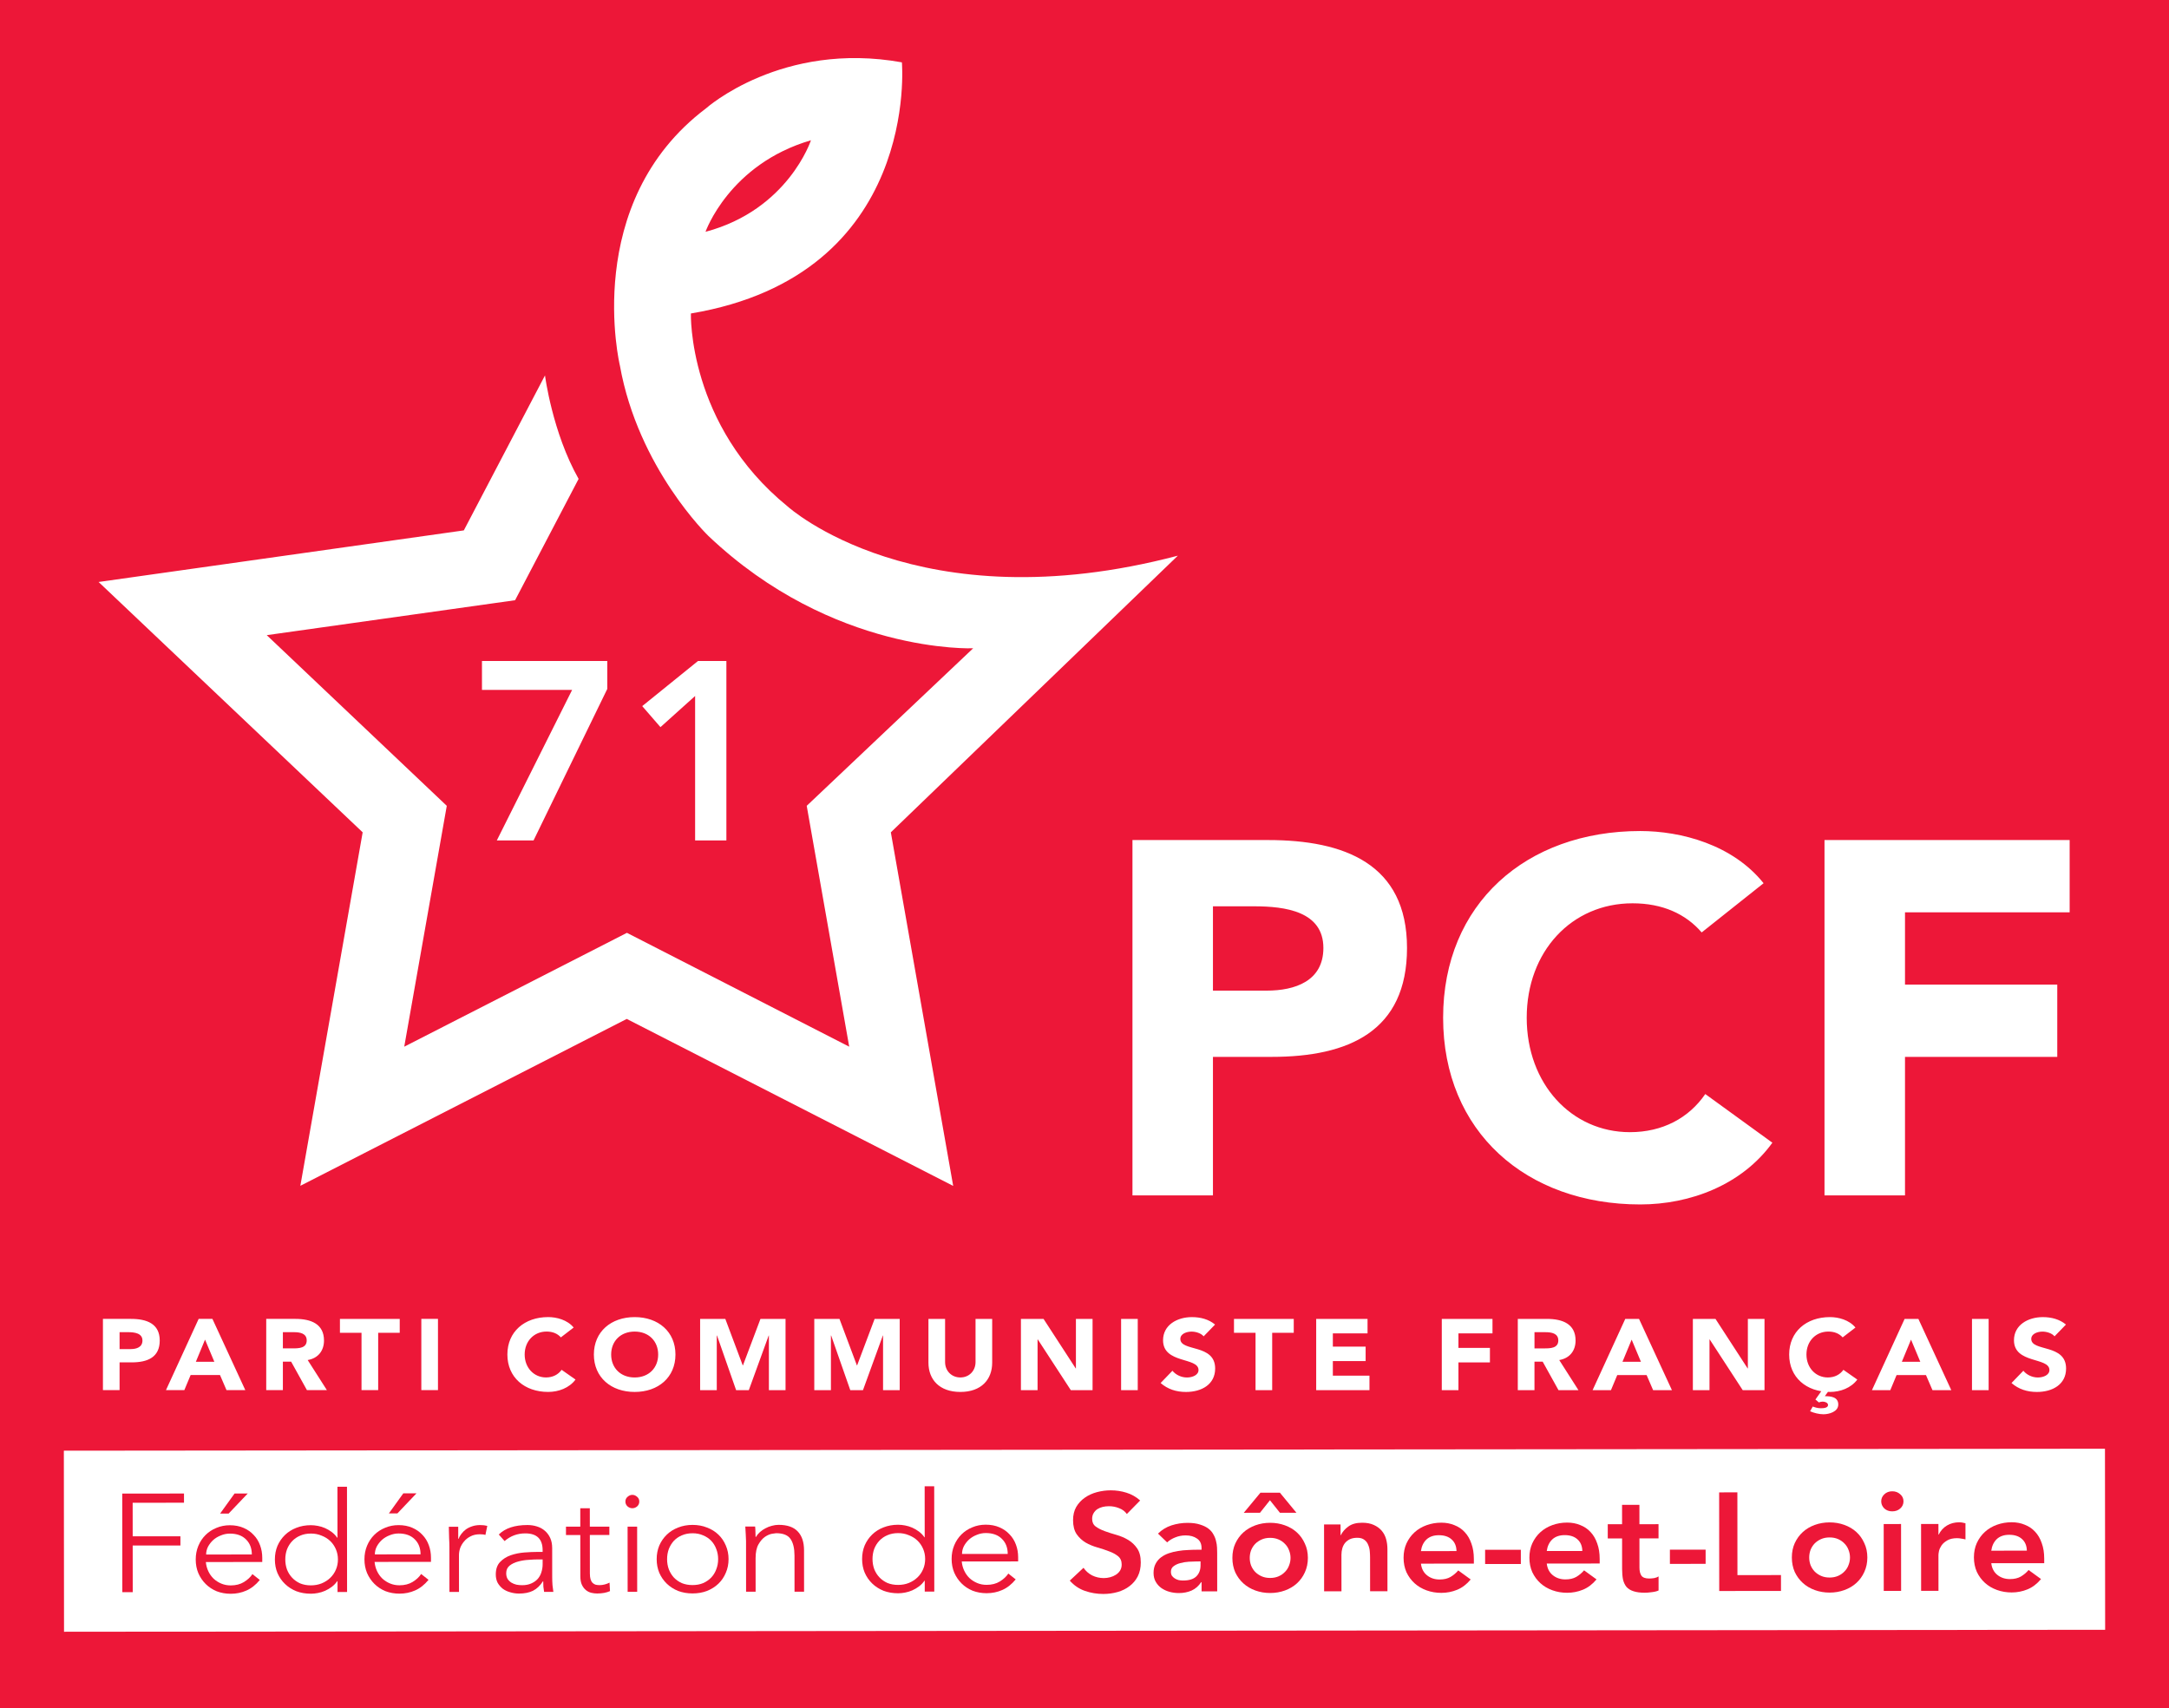 <?xml version="1.0" encoding="UTF-8" standalone="no"?>
<!-- Created with Inkscape (http://www.inkscape.org/) -->

<svg
   xmlns:dc="http://purl.org/dc/elements/1.1/"
   xmlns:cc="http://creativecommons.org/ns#"
   xmlns:rdf="http://www.w3.org/1999/02/22-rdf-syntax-ns#"
   xmlns:svg="http://www.w3.org/2000/svg"
   xmlns="http://www.w3.org/2000/svg"
   xmlns:sodipodi="http://sodipodi.sourceforge.net/DTD/sodipodi-0.dtd"
   xmlns:inkscape="http://www.inkscape.org/namespaces/inkscape"
   id="svg2"
   version="1.1"
   inkscape:version="0.91 r13725"
   xml:space="preserve"
   width="200"
   height="157.532"
   viewBox="0 0 200 157.532"
   sodipodi:docname="logo_71_R_mod_200px.svg"><rect x="0" y="0" width="200" height="157.532" fill="#333333" stroke="none"/><defs
     id="defs6" /><sodipodi:namedview
     pagecolor="#ffffff"
     bordercolor="#666666"
     borderopacity="1"
     objecttolerance="10"
     gridtolerance="10"
     guidetolerance="10"
     inkscape:pageopacity="0"
     inkscape:pageshadow="2"
     inkscape:window-width="1280"
     inkscape:window-height="971"
     id="namedview4"
     showgrid="false"
     fit-margin-top="0"
     fit-margin-left="0"
     fit-margin-right="0"
     fit-margin-bottom="0"
     inkscape:zoom="2.4440129"
     inkscape:cx="120.39709"
     inkscape:cy="121.11229"
     inkscape:window-x="0"
     inkscape:window-y="29"
     inkscape:window-maximized="1"
     inkscape:current-layer="g10" /><g
     id="g10"
     inkscape:groupmode="layer"
     inkscape:label="ink_ext_XXXXXX"
     transform="matrix(1.25,0,0,-1.25,-144.025,252.457)"><g
       id="g3948"><path
         d="m 275.22,75.941 -160,0 0,126.025 160,0 0,-126.025"
         style="fill:#ed1738;fill-opacity:1;fill-rule:nonzero;stroke:none"
         id="path14"
         inkscape:connector-curvature="0" /><path
         d="m 122.813,99.402 1.228,0 0,2.048 0.898,0 c 1.175,0 2.064,0.38 2.064,1.612 0,1.246 -0.96,1.596 -2.12,1.596 l -2.07,0 0,-5.256 z m 1.228,4.276 0.63,0 c 0.474,0 1.057,-0.075 1.057,-0.616 0,-0.491 -0.433,-0.632 -0.868,-0.632 l -0.819,0 0,1.248 z m 3.421,-4.276 1.355,0 0.465,1.113 2.167,0 0.48,-1.113 1.387,0 -2.426,5.256 -1.016,0 -2.411,-5.256 z m 3.569,2.093 -1.363,0 0.677,1.634 0.686,-1.634 z m 3.828,-2.093 1.228,0 0,2.101 0.609,0 1.166,-2.101 1.472,0 -1.417,2.22 c 0.787,0.133 1.203,0.705 1.203,1.44 0,1.224 -0.96,1.596 -2.103,1.596 l -2.158,0 0,-5.256 z m 1.228,4.276 0.804,0 c 0.45,0 0.954,-0.081 0.954,-0.61 0,-0.571 -0.583,-0.586 -1.031,-0.586 l -0.727,0 0,1.196 z m 5.802,-4.276 1.228,0 0,4.231 1.59,0 0,1.024 -4.411,0 0,-1.024 1.592,0 0,-4.231 z m 4.411,0 1.228,0 0,5.256 -1.228,0 0,-5.256 z m 11.239,4.617 c -0.472,0.572 -1.26,0.772 -1.882,0.772 -1.743,0 -3.009,-1.076 -3.009,-2.761 0,-1.687 1.266,-2.761 3.009,-2.761 0.763,0 1.552,0.289 2.017,0.913 l -1.025,0.719 c -0.253,-0.355 -0.654,-0.563 -1.151,-0.563 -0.889,0 -1.575,0.713 -1.575,1.693 0,0.98 0.686,1.693 1.616,1.693 0.457,0 0.81,-0.155 1.054,-0.43 l 0.945,0.727 z m 1.489,-1.99 c 0,-1.687 1.269,-2.761 3.009,-2.761 1.742,0 3.009,1.074 3.009,2.761 0,1.685 -1.267,2.761 -3.009,2.761 -1.74,0 -3.009,-1.076 -3.009,-2.761 m 1.275,0 c 0,0.98 0.686,1.693 1.734,1.693 1.048,0 1.734,-0.713 1.734,-1.693 0,-0.98 -0.686,-1.693 -1.734,-1.693 -1.048,0 -1.734,0.713 -1.734,1.693 m 6.563,-2.628 1.228,0 0,4.031 0.017,0 1.41,-4.031 0.937,0 1.466,4.031 0.015,0 0,-4.031 1.228,0 0,5.256 -1.85,0 -1.292,-3.43 -0.015,0 -1.286,3.43 -1.858,0 0,-5.256 z m 8.421,0 1.228,0 0,4.031 0.017,0 1.41,-4.031 0.937,0 1.466,4.031 0.015,0 0,-4.031 1.228,0 0,5.256 -1.85,0 -1.292,-3.43 -0.015,0 -1.286,3.43 -1.858,0 0,-5.256 z m 13.123,5.256 -1.228,0 0,-3.185 c 0,-0.647 -0.472,-1.135 -1.119,-1.135 -0.654,0 -1.127,0.489 -1.127,1.135 l 0,3.185 -1.228,0 0,-3.23 c 0,-1.24 0.804,-2.159 2.355,-2.159 1.545,0 2.347,0.919 2.347,2.159 l 0,3.23 z m 2.12,-5.256 1.228,0 0,3.741 0.017,0 2.435,-3.741 1.605,0 0,5.256 -1.228,0 0,-3.652 -0.015,0 -2.373,3.652 -1.669,0 0,-5.256 z m 7.39,0 1.228,0 0,5.256 -1.228,0 0,-5.256 z m 6.931,4.839 c -0.474,0.394 -1.078,0.549 -1.71,0.549 -1.095,0 -2.126,-0.586 -2.126,-1.707 0,-1.753 2.615,-1.232 2.615,-2.197 0,-0.372 -0.448,-0.55 -0.851,-0.55 -0.409,0 -0.819,0.186 -1.072,0.497 l -0.872,-0.905 c 0.528,-0.46 1.157,-0.66 1.873,-0.66 1.151,0 2.15,0.555 2.15,1.729 0,1.842 -2.568,1.224 -2.568,2.183 0,0.394 0.482,0.541 0.827,0.541 0.3,0 0.694,-0.111 0.892,-0.349 l 0.842,0.868 z m 2.986,-4.839 1.228,0 0,4.231 1.591,0 0,1.024 -4.409,0 0,-1.024 1.59,0 0,-4.231 z m 4.475,0 3.929,0 0,1.068 -2.701,0 0,1.077 2.418,0 0,1.068 -2.418,0 0,0.974 2.559,0 0,1.069 -3.788,0 0,-5.256 z m 9.264,0 1.228,0 0,2.048 2.323,0 0,1.069 -2.323,0 0,1.07 2.512,0 0,1.069 -3.74,0 0,-5.256 z m 5.609,0 1.228,0 0,2.101 0.606,0 1.166,-2.101 1.472,0 -1.417,2.22 c 0.787,0.133 1.205,0.705 1.205,1.44 0,1.224 -0.96,1.596 -2.103,1.596 l -2.159,0 0,-5.256 z m 1.228,4.276 0.804,0 c 0.448,0 0.954,-0.081 0.954,-0.61 0,-0.571 -0.583,-0.586 -1.033,-0.586 l -0.724,0 0,1.196 z m 4.287,-4.276 1.355,0 0.465,1.113 2.165,0 0.48,-1.113 1.387,0 -2.426,5.256 -1.016,0 -2.409,-5.256 z m 3.566,2.093 -1.361,0 0.677,1.634 0.684,-1.634 z m 3.83,-2.093 1.228,0 0,3.741 0.015,0 2.435,-3.741 1.608,0 0,5.256 -1.228,0 0,-3.652 -0.017,0 -2.371,3.652 -1.669,0 0,-5.256 z m 10.058,0 -0.527,0 -0.489,-0.691 0.253,-0.214 c 0.094,0.036 0.18,0.059 0.283,0.059 0.159,0 0.394,-0.075 0.394,-0.252 0,-0.194 -0.276,-0.238 -0.521,-0.238 -0.268,0 -0.48,0.081 -0.606,0.127 l -0.197,-0.349 c 0.276,-0.125 0.671,-0.222 0.986,-0.222 0.401,0 1.093,0.178 1.093,0.719 0,0.549 -0.527,0.616 -0.99,0.616 l 0.321,0.447 z m 1.938,4.617 c -0.472,0.572 -1.26,0.772 -1.882,0.772 -1.742,0 -3.009,-1.076 -3.009,-2.761 0,-1.687 1.267,-2.761 3.009,-2.761 0.763,0 1.552,0.289 2.017,0.913 l -1.025,0.719 c -0.253,-0.355 -0.654,-0.563 -1.151,-0.563 -0.889,0 -1.575,0.713 -1.575,1.693 0,0.98 0.686,1.693 1.616,1.693 0.456,0 0.81,-0.155 1.054,-0.43 l 0.945,0.727 z m 1.215,-4.617 1.355,0 0.463,1.113 2.167,0 0.48,-1.113 1.387,0 -2.426,5.256 -1.016,0 -2.409,-5.256 z m 3.567,2.093 -1.361,0 0.677,1.634 0.684,-1.634 z m 3.813,-2.093 1.228,0 0,5.256 -1.228,0 0,-5.256 z m 6.931,4.839 c -0.472,0.394 -1.078,0.549 -1.708,0.549 -1.095,0 -2.126,-0.586 -2.126,-1.707 0,-1.753 2.615,-1.232 2.615,-2.197 0,-0.372 -0.45,-0.55 -0.851,-0.55 -0.409,0 -0.819,0.186 -1.071,0.497 l -0.875,-0.905 c 0.527,-0.46 1.158,-0.66 1.876,-0.66 1.151,0 2.15,0.555 2.15,1.729 0,1.842 -2.568,1.224 -2.568,2.183 0,0.394 0.48,0.541 0.827,0.541 0.3,0 0.694,-0.111 0.889,-0.349 l 0.842,0.868"
         style="fill:#ffffff;fill-opacity:1;fill-rule:nonzero;stroke:none"
         id="path16"
         inkscape:connector-curvature="0" /><path
         d="m 270.51,81.72 -150.567,-0.145 -0.013,13.359 150.567,0.144 0.013,-13.358"
         style="fill:#ffffff;fill-opacity:1;fill-rule:nonzero;stroke:none"
         id="path22"
         inkscape:connector-curvature="0" /><g
         transform="matrix(0.381,0,0,0.367,19.907,40.821)"
         id="g24"><g
           id="text26"
           style="font-variant:normal;font-weight:normal;font-size:28px;font-family:Avenir;-inkscape-font-specification:Avenir-Roman;writing-mode:lr-tb;fill:#ed1738;fill-opacity:1;fill-rule:nonzero;stroke:none"
           transform="matrix(1,7.76092e-4,7.76092e-4,-1,271.16,118.999)"><path
             inkscape:connector-curvature="0"
             id="path3650"
             d="m 4.704,0 -2.016,0 0,-19.824 11.956,0 0,1.848 -9.94,0 0,6.748 9.24,0 0,1.848 -9.24,0 0,9.38 z" /></g><g
           id="text30"
           style="font-variant:normal;font-weight:normal;font-size:28px;font-family:Avenir;-inkscape-font-specification:Avenir-Roman;writing-mode:lr-tb;fill:#ed1738;fill-opacity:1;fill-rule:nonzero;stroke:none"
           transform="matrix(1,7.7611e-4,7.7611e-4,-1,286.722,119.012)"><path
             inkscape:connector-curvature="0"
             id="path3653"
             d="m 12.208,-7.56 q 0,-1.876 -1.12,-3.024 -1.12,-1.176 -3.136,-1.176 -0.896,0 -1.736,0.364 -0.84,0.336 -1.484,0.924 -0.616,0.588 -1.008,1.344 -0.364,0.756 -0.364,1.568 l 8.848,0 z m -8.904,1.512 q 0.084,0.98 0.476,1.848 0.392,0.868 1.036,1.512 0.644,0.616 1.484,0.98 0.84,0.364 1.82,0.364 1.484,0 2.548,-0.672 1.092,-0.7 1.652,-1.596 l 1.428,1.176 q -1.176,1.484 -2.604,2.128 -1.4,0.644 -3.024,0.644 -1.456,0 -2.716,-0.504 Q 4.172,-0.7 3.276,-1.624 2.38,-2.548 1.848,-3.808 1.344,-5.068 1.344,-6.552 q 0,-1.484 0.504,-2.744 0.504,-1.26 1.4,-2.184 0.896,-0.924 2.1,-1.428 1.204,-0.532 2.604,-0.532 1.484,0 2.66,0.532 1.176,0.532 1.96,1.428 0.812,0.868 1.232,2.072 0.42,1.176 0.42,2.52 l 0,0.84 -10.92,0 z m 4.424,-9.744 -1.652,0 2.8,-4.032 2.548,0 -3.696,4.032 z" /></g><g
           id="text34"
           style="font-variant:normal;font-weight:normal;font-size:28px;font-family:Avenir;-inkscape-font-specification:Avenir-Roman;writing-mode:lr-tb;fill:#ed1738;fill-opacity:1;fill-rule:nonzero;stroke:none"
           transform="matrix(1,7.79538e-4,7.79538e-4,-1,302.272,119.023)"><path
             inkscape:connector-curvature="0"
             id="path3656"
             d="m 3.136,-6.552 q 0,1.092 0.336,2.044 0.364,0.952 1.008,1.652 0.644,0.7 1.54,1.12 0.924,0.392 2.072,0.392 1.12,0 2.072,-0.392 0.98,-0.42 1.68,-1.12 0.7,-0.7 1.092,-1.652 0.392,-0.952 0.392,-2.044 0,-1.092 -0.392,-2.044 -0.392,-0.952 -1.092,-1.652 -0.7,-0.7 -1.68,-1.092 -0.952,-0.42 -2.072,-0.42 -1.148,0 -2.072,0.42 -0.896,0.392 -1.54,1.092 -0.644,0.7 -1.008,1.652 -0.336,0.952 -0.336,2.044 z M 15.092,0 l -1.848,0 0,-2.184 -0.056,0 q -0.448,0.672 -1.064,1.148 -0.616,0.476 -1.288,0.784 -0.672,0.308 -1.4,0.448 -0.7,0.14 -1.344,0.14 -1.54,0 -2.828,-0.504 Q 4.004,-0.7 3.08,-1.624 2.156,-2.548 1.624,-3.808 1.12,-5.068 1.12,-6.552 q 0,-1.484 0.504,-2.744 0.532,-1.26 1.456,-2.184 0.924,-0.924 2.184,-1.428 1.288,-0.532 2.828,-0.532 0.644,0 1.344,0.14 0.728,0.14 1.4,0.448 0.672,0.308 1.288,0.784 0.616,0.476 1.064,1.148 l 0.056,0 0,-10.248 1.848,0 0,21.168 z" /></g><g
           id="text38"
           style="font-variant:normal;font-weight:normal;font-size:28px;font-family:Avenir;-inkscape-font-specification:Avenir-Roman;writing-mode:lr-tb;fill:#ed1738;fill-opacity:1;fill-rule:nonzero;stroke:none"
           transform="matrix(1,7.78213e-4,7.7821e-4,-1,319.389,119.037)"><path
             inkscape:connector-curvature="0"
             id="path3659"
             d="m 12.208,-7.56 q 0,-1.876 -1.12,-3.024 -1.12,-1.176 -3.136,-1.176 -0.896,0 -1.736,0.364 -0.84,0.336 -1.484,0.924 -0.616,0.588 -1.008,1.344 -0.364,0.756 -0.364,1.568 l 8.848,0 z m -8.904,1.512 q 0.084,0.98 0.476,1.848 0.392,0.868 1.036,1.512 0.644,0.616 1.484,0.98 0.84,0.364 1.82,0.364 1.484,0 2.548,-0.672 1.092,-0.7 1.652,-1.596 l 1.428,1.176 q -1.176,1.484 -2.604,2.128 -1.4,0.644 -3.024,0.644 -1.456,0 -2.716,-0.504 Q 4.172,-0.7 3.276,-1.624 2.38,-2.548 1.848,-3.808 1.344,-5.068 1.344,-6.552 q 0,-1.484 0.504,-2.744 0.504,-1.26 1.4,-2.184 0.896,-0.924 2.1,-1.428 1.204,-0.532 2.604,-0.532 1.484,0 2.66,0.532 1.176,0.532 1.96,1.428 0.812,0.868 1.232,2.072 0.42,1.176 0.42,2.52 l 0,0.84 -10.92,0 z m 4.424,-9.744 -1.652,0 2.8,-4.032 2.548,0 -3.696,4.032 z" /></g><g
           id="text42"
           style="font-variant:normal;font-weight:normal;font-size:28px;font-family:Avenir;-inkscape-font-specification:Avenir-Roman;writing-mode:lr-tb;fill:#ed1738;fill-opacity:1;fill-rule:nonzero;stroke:none"
           transform="matrix(1,7.76685e-4,7.76685e-4,-1,334.973,119.048)"><path
             inkscape:connector-curvature="0"
             id="path3662"
             d="m 2.212,-9.016 q 0,-0.868 -0.056,-1.764 -0.028,-0.896 -0.056,-2.324 l 1.82,0 0,2.436 0.056,0 q 0.196,-0.532 0.56,-1.008 0.364,-0.504 0.868,-0.896 0.532,-0.392 1.204,-0.616 0.7,-0.252 1.568,-0.252 0.784,0 1.372,0.168 L 9.184,-11.452 q -0.364,-0.14 -1.064,-0.14 -1.064,0 -1.82,0.42 -0.756,0.392 -1.26,1.036 -0.504,0.616 -0.756,1.344 -0.224,0.728 -0.224,1.4 l 0,7.392 -1.848,0 0,-9.016 z" /></g><g
           id="text46"
           style="font-variant:normal;font-weight:normal;font-size:28px;font-family:Avenir;-inkscape-font-specification:Avenir-Roman;writing-mode:lr-tb;fill:#ed1738;fill-opacity:1;fill-rule:nonzero;stroke:none"
           transform="matrix(1,7.75181e-4,7.75181e-4,-1,344.816,119.056)"><path
             inkscape:connector-curvature="0"
             id="path3665"
             d="m 9.464,-6.524 q -0.7,0 -1.764,0.084 -1.036,0.056 -2.016,0.336 -0.952,0.252 -1.652,0.812 -0.672,0.56 -0.672,1.54 0,0.644 0.252,1.12 0.28,0.448 0.728,0.756 0.448,0.28 0.98,0.42 0.56,0.112 1.12,0.112 1.008,0 1.736,-0.336 0.756,-0.336 1.26,-0.896 0.504,-0.588 0.728,-1.344 0.252,-0.784 0.252,-1.652 l 0,-0.952 -0.952,0 z m 0.952,-1.512 0,-0.336 q 0,-3.388 -3.36,-3.388 -2.296,0 -4.004,1.54 l -1.12,-1.316 q 1.848,-1.904 5.544,-1.904 0.952,0 1.82,0.28 0.896,0.28 1.54,0.868 0.644,0.56 1.036,1.428 0.392,0.868 0.392,2.072 l 0,5.852 q 0,0.756 0.056,1.596 Q 12.404,-0.532 12.488,0 l -1.792,0 q -0.084,-0.476 -0.14,-1.036 -0.028,-0.56 -0.028,-1.092 l -0.056,0 Q 9.66,-0.812 8.54,-0.224 7.448,0.336 5.852,0.336 q -0.868,0 -1.68,-0.252 Q 3.36,-0.14 2.716,-0.616 2.1,-1.12 1.708,-1.82 1.344,-2.548 1.344,-3.5 q 0,-1.596 0.812,-2.492 0.84,-0.924 2.072,-1.372 1.26,-0.448 2.66,-0.56 1.428,-0.112 2.604,-0.112 l 0.924,0 z" /></g><g
           id="text50"
           style="font-variant:normal;font-weight:normal;font-size:28px;font-family:Avenir;-inkscape-font-specification:Avenir-Roman;writing-mode:lr-tb;fill:#ed1738;fill-opacity:1;fill-rule:nonzero;stroke:none"
           transform="matrix(1,7.73027e-4,7.73024e-4,-1,359.364,119.069)"><path
             inkscape:connector-curvature="0"
             id="path3668"
             d="m 8.792,-11.424 -3.78,0 0,7.728 q 0,0.728 0.14,1.204 0.14,0.448 0.392,0.7 0.252,0.252 0.588,0.364 0.364,0.084 0.784,0.084 0.476,0 0.98,-0.14 0.504,-0.14 0.924,-0.364 l 0.084,1.708 Q 7.868,0.336 6.412,0.336 q -0.532,0 -1.12,-0.14 Q 4.732,0.056 4.256,-0.336 3.78,-0.728 3.472,-1.4 3.164,-2.072 3.164,-3.164 l 0,-8.26 -2.772,0 0,-1.68 2.772,0 0,-3.696 1.848,0 0,3.696 3.78,0 0,1.68 z" /></g><g
           id="text54"
           style="font-variant:normal;font-weight:normal;font-size:28px;font-family:Avenir;-inkscape-font-specification:Avenir-Roman;writing-mode:lr-tb;fill:#ed1738;fill-opacity:1;fill-rule:nonzero;stroke:none"
           transform="matrix(1,7.72381e-4,7.72378e-4,-1,369.25,119.075)"><path
             inkscape:connector-curvature="0"
             id="path3671"
             d="m 4.704,-18.144 q 0,0.588 -0.42,0.98 -0.42,0.364 -0.924,0.364 -0.504,0 -0.924,-0.364 -0.42,-0.392 -0.42,-0.98 0,-0.588 0.42,-0.952 0.42,-0.392 0.924,-0.392 0.504,0 0.924,0.392 0.42,0.364 0.42,0.952 z M 4.284,0 2.436,0 l 0,-13.104 1.848,0 0,13.104 z" /></g><g
           id="text58"
           style="font-variant:normal;font-weight:normal;font-size:28px;font-family:Avenir;-inkscape-font-specification:Avenir-Roman;writing-mode:lr-tb;fill:#ed1738;fill-opacity:1;fill-rule:nonzero;stroke:none"
           transform="matrix(1,7.72917e-4,7.72913e-4,-1,375.969,119.081)"><path
             inkscape:connector-curvature="0"
             id="path3674"
             d="m 13.244,-6.552 q 0,-1.092 -0.364,-2.044 -0.336,-0.952 -0.98,-1.652 -0.644,-0.7 -1.568,-1.092 -0.896,-0.42 -2.044,-0.42 -1.148,0 -2.072,0.42 -0.896,0.392 -1.54,1.092 -0.616,0.7 -0.98,1.652 -0.336,0.952 -0.336,2.044 0,1.092 0.336,2.044 0.364,0.952 0.98,1.652 0.644,0.7 1.54,1.12 0.924,0.392 2.072,0.392 1.148,0 2.044,-0.392 0.924,-0.42 1.568,-1.12 0.644,-0.7 0.98,-1.652 0.364,-0.952 0.364,-2.044 z m 2.016,0 q 0,1.484 -0.532,2.744 -0.504,1.26 -1.428,2.184 -0.924,0.924 -2.212,1.456 -1.26,0.504 -2.8,0.504 -1.512,0 -2.8,-0.504 Q 4.228,-0.7 3.304,-1.624 2.38,-2.548 1.848,-3.808 1.344,-5.068 1.344,-6.552 q 0,-1.484 0.504,-2.744 0.532,-1.26 1.456,-2.184 0.924,-0.924 2.184,-1.428 1.288,-0.532 2.8,-0.532 1.54,0 2.8,0.532 1.288,0.504 2.212,1.428 0.924,0.924 1.428,2.184 0.532,1.26 0.532,2.744 z" /></g><g
           id="text62"
           style="font-variant:normal;font-weight:normal;font-size:28px;font-family:Avenir;-inkscape-font-specification:Avenir-Roman;writing-mode:lr-tb;fill:#ed1738;fill-opacity:1;fill-rule:nonzero;stroke:none"
           transform="matrix(1,7.73027e-4,7.73024e-4,-1,392.6,119.093)"><path
             inkscape:connector-curvature="0"
             id="path3677"
             d="m 3.78,-13.104 q 0.056,0.532 0.056,1.064 0.028,0.504 0.028,1.036 l 0.056,0 q 0.308,-0.532 0.784,-0.98 0.476,-0.448 1.064,-0.756 0.588,-0.336 1.232,-0.504 0.672,-0.196 1.316,-0.196 2.52,0 3.724,1.344 1.204,1.316 1.204,3.78 l 0,8.316 -1.848,0 0,-7.252 q 0,-2.184 -0.756,-3.332 -0.756,-1.176 -2.8,-1.176 -0.14,0 -0.784,0.112 -0.644,0.112 -1.372,0.616 -0.7,0.504 -1.26,1.512 -0.56,1.008 -0.56,2.8 l 0,6.72 -1.848,0 0,-10.22 q 0,-0.532 -0.056,-1.344 -0.028,-0.812 -0.084,-1.54 l 1.904,0 z" /></g><g
           id="text66"
           style="font-variant:normal;font-weight:normal;font-size:28px;font-family:Avenir;-inkscape-font-specification:Avenir-Roman;writing-mode:lr-tb;fill:#ed1738;fill-opacity:1;fill-rule:nonzero;stroke:none"
           transform="matrix(1,7.71656e-4,7.71656e-4,-1,415.965,119.112)"><path
             inkscape:connector-curvature="0"
             id="path3680"
             d="m 3.136,-6.552 q 0,1.092 0.336,2.044 0.364,0.952 1.008,1.652 0.644,0.7 1.54,1.12 0.924,0.392 2.072,0.392 1.12,0 2.072,-0.392 0.98,-0.42 1.68,-1.12 0.7,-0.7 1.092,-1.652 0.392,-0.952 0.392,-2.044 0,-1.092 -0.392,-2.044 -0.392,-0.952 -1.092,-1.652 -0.7,-0.7 -1.68,-1.092 -0.952,-0.42 -2.072,-0.42 -1.148,0 -2.072,0.42 -0.896,0.392 -1.54,1.092 -0.644,0.7 -1.008,1.652 -0.336,0.952 -0.336,2.044 z M 15.092,0 l -1.848,0 0,-2.184 -0.056,0 q -0.448,0.672 -1.064,1.148 -0.616,0.476 -1.288,0.784 -0.672,0.308 -1.4,0.448 -0.7,0.14 -1.344,0.14 -1.54,0 -2.828,-0.504 Q 4.004,-0.7 3.08,-1.624 2.156,-2.548 1.624,-3.808 1.12,-5.068 1.12,-6.552 q 0,-1.484 0.504,-2.744 0.532,-1.26 1.456,-2.184 0.924,-0.924 2.184,-1.428 1.288,-0.532 2.828,-0.532 0.644,0 1.344,0.14 0.728,0.14 1.4,0.448 0.672,0.308 1.288,0.784 0.616,0.476 1.064,1.148 l 0.056,0 0,-10.248 1.848,0 0,21.168 z" /></g><g
           id="text70"
           style="font-variant:normal;font-weight:normal;font-size:28px;font-family:Avenir;-inkscape-font-specification:Avenir-Roman;writing-mode:lr-tb;fill:#ed1738;fill-opacity:1;fill-rule:nonzero;stroke:none"
           transform="matrix(1,7.71695e-4,7.71692e-4,-1,433.073,119.125)"><path
             inkscape:connector-curvature="0"
             id="path3683"
             d="m 12.208,-7.56 q 0,-1.876 -1.12,-3.024 -1.12,-1.176 -3.136,-1.176 -0.896,0 -1.736,0.364 -0.84,0.336 -1.484,0.924 -0.616,0.588 -1.008,1.344 -0.364,0.756 -0.364,1.568 l 8.848,0 z m -8.904,1.512 q 0.084,0.98 0.476,1.848 0.392,0.868 1.036,1.512 0.644,0.616 1.484,0.98 0.84,0.364 1.82,0.364 1.484,0 2.548,-0.672 1.092,-0.7 1.652,-1.596 l 1.428,1.176 q -1.176,1.484 -2.604,2.128 -1.4,0.644 -3.024,0.644 -1.456,0 -2.716,-0.504 Q 4.172,-0.7 3.276,-1.624 2.38,-2.548 1.848,-3.808 1.344,-5.068 1.344,-6.552 q 0,-1.484 0.504,-2.744 0.504,-1.26 1.4,-2.184 0.896,-0.924 2.1,-1.428 1.204,-0.532 2.604,-0.532 1.484,0 2.66,0.532 1.176,0.532 1.96,1.428 0.812,0.868 1.232,2.072 0.42,1.176 0.42,2.52 l 0,0.84 -10.92,0 z" /></g><g
           id="text74"
           style="font-variant:normal;font-weight:900;font-size:28px;font-family:Avenir;-inkscape-font-specification:Avenir-Black;writing-mode:lr-tb;fill:#ed1738;fill-opacity:1;fill-rule:nonzero;stroke:none"
           transform="matrix(1,7.7296e-4,7.72956e-4,-1,456.424,119.142)"><path
             inkscape:connector-curvature="0"
             id="path3686"
             d="m 11.928,-15.568 q -0.56,-0.812 -1.512,-1.176 -0.924,-0.392 -1.96,-0.392 -0.616,0 -1.204,0.14 -0.56,0.14 -1.036,0.448 -0.448,0.308 -0.728,0.812 -0.28,0.476 -0.28,1.148 0,1.008 0.7,1.54 0.7,0.532 1.736,0.924 1.036,0.392 2.268,0.756 1.232,0.364 2.268,1.008 1.036,0.644 1.736,1.708 0.7,1.064 0.7,2.828 0,1.596 -0.588,2.8 -0.588,1.176 -1.596,1.96 -0.98,0.784 -2.296,1.176 -1.316,0.392 -2.772,0.392 -1.848,0 -3.556,-0.616 Q 2.1,-0.728 0.868,-2.184 L 3.528,-4.76 q 0.644,0.98 1.68,1.54 1.064,0.532 2.24,0.532 0.616,0 1.232,-0.168 0.616,-0.168 1.12,-0.504 0.504,-0.336 0.812,-0.84 0.308,-0.532 0.308,-1.204 0,-1.092 -0.7,-1.68 Q 9.52,-7.672 8.484,-8.064 7.448,-8.484 6.216,-8.848 4.984,-9.212 3.948,-9.828 2.912,-10.472 2.212,-11.508 q -0.7,-1.064 -0.7,-2.828 0,-1.54 0.616,-2.66 0.644,-1.12 1.652,-1.848 1.036,-0.756 2.352,-1.12 1.316,-0.364 2.688,-0.364 1.568,0 3.024,0.476 1.484,0.476 2.66,1.568 l -2.576,2.716 z" /></g><g
           id="text78"
           style="font-variant:normal;font-weight:900;font-size:28px;font-family:Avenir;-inkscape-font-specification:Avenir-Black;writing-mode:lr-tb;fill:#ed1738;fill-opacity:1;fill-rule:nonzero;stroke:none"
           transform="matrix(1,7.73538e-4,7.73535e-4,-1,472.505,119.156)"><path
             inkscape:connector-curvature="0"
             id="path3689"
             d="m 10.304,-1.848 -0.084,0 Q 9.492,-0.7 8.372,-0.168 7.252,0.336 5.908,0.336 q -0.924,0 -1.82,-0.252 Q 3.22,-0.168 2.52,-0.672 1.848,-1.176 1.428,-1.932 1.008,-2.688 1.008,-3.696 q 0,-1.092 0.392,-1.848 0.392,-0.784 1.036,-1.288 0.672,-0.532 1.54,-0.84 0.868,-0.308 1.792,-0.448 0.952,-0.168 1.904,-0.196 0.952,-0.056 1.792,-0.056 l 0.84,0 0,-0.364 q 0,-1.26 -0.868,-1.876 -0.868,-0.644 -2.212,-0.644 -1.064,0 -1.988,0.392 -0.924,0.364 -1.596,1.008 l -1.764,-1.764 q 1.12,-1.148 2.604,-1.652 1.512,-0.504 3.108,-0.504 1.428,0 2.408,0.336 0.98,0.308 1.624,0.812 0.644,0.504 0.98,1.176 0.364,0.644 0.504,1.316 0.168,0.672 0.196,1.316 0.028,0.616 0.028,1.092 l 0,7.728 -3.024,0 0,-1.848 z m -0.196,-4.172 -0.7,0 q -0.7,0 -1.568,0.056 -0.868,0.056 -1.652,0.28 -0.756,0.196 -1.288,0.616 -0.532,0.392 -0.532,1.12 0,0.476 0.196,0.812 0.224,0.308 0.56,0.532 0.336,0.224 0.756,0.336 0.42,0.084 0.84,0.084 1.736,0 2.548,-0.812 0.84,-0.84 0.84,-2.268 l 0,-0.756 z" /></g><g
           id="text82"
           style="font-variant:normal;font-weight:900;font-size:28px;font-family:Avenir;-inkscape-font-specification:Avenir-Black;writing-mode:lr-tb;fill:#ed1738;fill-opacity:1;fill-rule:nonzero;stroke:none"
           transform="matrix(1,7.74492e-4,7.74492e-4,-1,487.546,119.167)"><path
             inkscape:connector-curvature="0"
             id="path3692"
             d="m 1.232,-6.72 q 0,-1.596 0.56,-2.884 0.588,-1.316 1.568,-2.24 0.98,-0.924 2.324,-1.428 1.344,-0.504 2.856,-0.504 1.512,0 2.856,0.504 1.344,0.504 2.324,1.428 0.98,0.924 1.54,2.24 0.588,1.288 0.588,2.884 0,1.596 -0.588,2.912 -0.56,1.288 -1.54,2.212 -0.98,0.924 -2.324,1.428 -1.344,0.504 -2.856,0.504 -1.512,0 -2.856,-0.504 Q 4.34,-0.672 3.36,-1.596 2.38,-2.52 1.792,-3.808 1.232,-5.124 1.232,-6.72 Z m 3.36,0 q 0,0.784 0.252,1.512 0.28,0.728 0.784,1.288 0.532,0.56 1.26,0.896 0.728,0.336 1.652,0.336 0.924,0 1.652,-0.336 0.728,-0.336 1.232,-0.896 0.532,-0.56 0.784,-1.288 0.28,-0.728 0.28,-1.512 0,-0.784 -0.28,-1.512 -0.252,-0.728 -0.784,-1.288 -0.504,-0.56 -1.232,-0.896 -0.728,-0.336 -1.652,-0.336 -0.924,0 -1.652,0.336 -0.728,0.336 -1.26,0.896 Q 5.124,-8.96 4.844,-8.232 4.592,-7.504 4.592,-6.72 Z m 5.852,-9.072 -1.932,-2.52 -1.932,2.52 -3.136,0 3.22,-4.032 3.78,0 3.192,4.032 -3.192,0 z" /></g><g
           id="text86"
           style="font-variant:normal;font-weight:900;font-size:28px;font-family:Avenir;-inkscape-font-specification:Avenir-Black;writing-mode:lr-tb;fill:#ed1738;fill-opacity:1;fill-rule:nonzero;stroke:none"
           transform="matrix(1,7.72824e-4,7.7282e-4,-1,504.628,119.18)"><path
             inkscape:connector-curvature="0"
             id="path3695"
             d="m 1.904,-13.44 3.192,0 0,2.156 0.056,0 q 0.476,-1.008 1.456,-1.736 0.98,-0.756 2.66,-0.756 1.344,0 2.268,0.448 0.952,0.448 1.54,1.176 0.588,0.728 0.84,1.68 0.252,0.952 0.252,1.988 l 0,8.484 -3.36,0 0,-6.804 q 0,-0.56 -0.056,-1.232 -0.056,-0.7 -0.308,-1.288 -0.224,-0.616 -0.728,-1.008 -0.504,-0.42 -1.372,-0.42 -0.84,0 -1.428,0.28 -0.56,0.28 -0.952,0.756 -0.364,0.476 -0.532,1.092 -0.168,0.616 -0.168,1.288 l 0,7.336 -3.36,0 0,-13.44 z" /></g><g
           id="text90"
           style="font-variant:normal;font-weight:900;font-size:28px;font-family:Avenir;-inkscape-font-specification:Avenir-Black;writing-mode:lr-tb;fill:#ed1738;fill-opacity:1;fill-rule:nonzero;stroke:none"
           transform="matrix(1,7.70917e-4,7.70917e-4,-1,520.69,119.193)"><path
             inkscape:connector-curvature="0"
             id="path3698"
             d="m 4.592,-5.544 q 0.168,1.512 1.176,2.352 1.008,0.84 2.436,0.84 1.26,0 2.1,-0.504 0.868,-0.532 1.512,-1.316 l 2.408,1.82 q -1.176,1.456 -2.632,2.072 -1.456,0.616 -3.052,0.616 -1.512,0 -2.856,-0.504 Q 4.34,-0.672 3.36,-1.596 2.38,-2.52 1.792,-3.808 1.232,-5.124 1.232,-6.72 q 0,-1.596 0.56,-2.884 0.588,-1.316 1.568,-2.24 0.98,-0.924 2.324,-1.428 1.344,-0.504 2.856,-0.504 1.4,0 2.548,0.504 1.176,0.476 1.988,1.4 0.84,0.924 1.288,2.296 0.476,1.344 0.476,3.108 l 0,0.924 -10.248,0 z m 6.888,-2.52 q -0.028,-1.484 -0.924,-2.324 -0.896,-0.868 -2.492,-0.868 -1.512,0 -2.408,0.868 -0.868,0.868 -1.064,2.324 l 6.888,0 z" /></g><g
           id="text94"
           style="font-variant:normal;font-weight:900;font-size:28px;font-family:Avenir;-inkscape-font-specification:Avenir-Black;writing-mode:lr-tb;fill:#ed1738;fill-opacity:1;fill-rule:nonzero;stroke:none"
           transform="matrix(1,7.72188e-4,7.72185e-4,-1,536.758,119.205)"><path
             inkscape:connector-curvature="0"
             id="path3701"
             d="m 7.868,-5.46 -6.916,0 0,-2.856 6.916,0 0,2.856 z" /></g><g
           id="text98"
           style="font-variant:normal;font-weight:900;font-size:28px;font-family:Avenir;-inkscape-font-specification:Avenir-Black;writing-mode:lr-tb;fill:#ed1738;fill-opacity:1;fill-rule:nonzero;stroke:none"
           transform="matrix(1,7.69295e-4,7.69295e-4,-1,545.051,119.211)"><path
             inkscape:connector-curvature="0"
             id="path3704"
             d="m 4.592,-5.544 q 0.168,1.512 1.176,2.352 1.008,0.84 2.436,0.84 1.26,0 2.1,-0.504 0.868,-0.532 1.512,-1.316 l 2.408,1.82 q -1.176,1.456 -2.632,2.072 -1.456,0.616 -3.052,0.616 -1.512,0 -2.856,-0.504 Q 4.34,-0.672 3.36,-1.596 2.38,-2.52 1.792,-3.808 1.232,-5.124 1.232,-6.72 q 0,-1.596 0.56,-2.884 0.588,-1.316 1.568,-2.24 0.98,-0.924 2.324,-1.428 1.344,-0.504 2.856,-0.504 1.4,0 2.548,0.504 1.176,0.476 1.988,1.4 0.84,0.924 1.288,2.296 0.476,1.344 0.476,3.108 l 0,0.924 -10.248,0 z m 6.888,-2.52 q -0.028,-1.484 -0.924,-2.324 -0.896,-0.868 -2.492,-0.868 -1.512,0 -2.408,0.868 -0.868,0.868 -1.064,2.324 l 6.888,0 z" /></g><g
           id="text102"
           style="font-variant:normal;font-weight:900;font-size:28px;font-family:Avenir;-inkscape-font-specification:Avenir-Black;writing-mode:lr-tb;fill:#ed1738;fill-opacity:1;fill-rule:nonzero;stroke:none"
           transform="matrix(1,7.69656e-4,7.69652e-4,-1,561.123,119.223)"><path
             inkscape:connector-curvature="0"
             id="path3707"
             d="m 0.336,-10.584 0,-2.856 2.772,0 0,-3.892 3.36,0 0,3.892 3.696,0 0,2.856 -3.696,0 0,5.88 q 0,1.008 0.364,1.596 0.392,0.588 1.512,0.588 0.448,0 0.98,-0.084 0.532,-0.112 0.84,-0.336 l 0,2.828 Q 9.632,0.14 8.848,0.224 8.092,0.336 7.504,0.336 q -1.344,0 -2.212,-0.308 Q 4.452,-0.252 3.948,-0.84 3.472,-1.456 3.276,-2.352 3.108,-3.248 3.108,-4.424 l 0,-6.16 -2.772,0 z" /></g><g
           id="text106"
           style="font-variant:normal;font-weight:900;font-size:28px;font-family:Avenir;-inkscape-font-specification:Avenir-Black;writing-mode:lr-tb;fill:#ed1738;fill-opacity:1;fill-rule:nonzero;stroke:none"
           transform="matrix(1,7.67642e-4,7.67638e-4,-1,572.535,119.232)"><path
             inkscape:connector-curvature="0"
             id="path3710"
             d="m 7.868,-5.46 -6.916,0 0,-2.856 6.916,0 0,2.856 z" /></g><g
           id="text110"
           style="font-variant:normal;font-weight:900;font-size:28px;font-family:Avenir;-inkscape-font-specification:Avenir-Black;writing-mode:lr-tb;fill:#ed1738;fill-opacity:1;fill-rule:nonzero;stroke:none"
           transform="matrix(1,7.68577e-4,7.68574e-4,-1,580.82,119.239)"><path
             inkscape:connector-curvature="0"
             id="path3713"
             d="m 2.212,-19.824 3.528,0 0,16.632 8.428,0 0,3.192 -11.956,0 0,-19.824 z" /></g><g
           id="text114"
           style="font-variant:normal;font-weight:900;font-size:28px;font-family:Avenir;-inkscape-font-specification:Avenir-Black;writing-mode:lr-tb;fill:#ed1738;fill-opacity:1;fill-rule:nonzero;stroke:none"
           transform="matrix(1,7.71045e-4,7.71042e-4,-1,595.865,119.25)"><path
             inkscape:connector-curvature="0"
             id="path3716"
             d="m 1.232,-6.72 q 0,-1.596 0.56,-2.884 0.588,-1.316 1.568,-2.24 0.98,-0.924 2.324,-1.428 1.344,-0.504 2.856,-0.504 1.512,0 2.856,0.504 1.344,0.504 2.324,1.428 0.98,0.924 1.54,2.24 0.588,1.288 0.588,2.884 0,1.596 -0.588,2.912 -0.56,1.288 -1.54,2.212 -0.98,0.924 -2.324,1.428 -1.344,0.504 -2.856,0.504 -1.512,0 -2.856,-0.504 Q 4.34,-0.672 3.36,-1.596 2.38,-2.52 1.792,-3.808 1.232,-5.124 1.232,-6.72 Z m 3.36,0 q 0,0.784 0.252,1.512 0.28,0.728 0.784,1.288 0.532,0.56 1.26,0.896 0.728,0.336 1.652,0.336 0.924,0 1.652,-0.336 0.728,-0.336 1.232,-0.896 0.532,-0.56 0.784,-1.288 0.28,-0.728 0.28,-1.512 0,-0.784 -0.28,-1.512 -0.252,-0.728 -0.784,-1.288 -0.504,-0.56 -1.232,-0.896 -0.728,-0.336 -1.652,-0.336 -0.924,0 -1.652,0.336 -0.728,0.336 -1.26,0.896 Q 5.124,-8.96 4.844,-8.232 4.592,-7.504 4.592,-6.72 Z" /></g><g
           id="text118"
           style="font-variant:normal;font-weight:900;font-size:28px;font-family:Avenir;-inkscape-font-specification:Avenir-Black;writing-mode:lr-tb;fill:#ed1738;fill-opacity:1;fill-rule:nonzero;stroke:none"
           transform="matrix(1,7.72717e-4,7.72713e-4,-1,612.926,119.262)"><path
             inkscape:connector-curvature="0"
             id="path3719"
             d="m 1.96,-13.44 3.36,0 0,13.44 -3.36,0 0,-13.44 z m -0.476,-4.564 q 0,-0.812 0.588,-1.4 0.616,-0.616 1.54,-0.616 0.924,0 1.54,0.588 0.644,0.56 0.644,1.428 0,0.868 -0.644,1.456 -0.616,0.56 -1.54,0.56 -0.924,0 -1.54,-0.588 -0.588,-0.616 -0.588,-1.428 z" /></g><g
           id="text122"
           style="font-variant:normal;font-weight:900;font-size:28px;font-family:Avenir;-inkscape-font-specification:Avenir-Black;writing-mode:lr-tb;fill:#ed1738;fill-opacity:1;fill-rule:nonzero;stroke:none"
           transform="matrix(1,7.72588e-4,7.72585e-4,-1,620.216,119.269)"><path
             inkscape:connector-curvature="0"
             id="path3722"
             d="m 1.904,-13.44 3.36,0 0,2.128 0.056,0 q 0.56,-1.176 1.596,-1.82 1.036,-0.644 2.38,-0.644 0.308,0 0.588,0.056 0.308,0.056 0.616,0.14 l 0,3.248 q -0.42,-0.112 -0.84,-0.168 -0.392,-0.084 -0.784,-0.084 -1.176,0 -1.904,0.448 Q 6.272,-9.716 5.88,-9.156 5.516,-8.596 5.376,-8.036 5.264,-7.476 5.264,-7.196 l 0,7.196 -3.36,0 0,-13.44 z" /></g><g
           id="text126"
           style="font-variant:normal;font-weight:900;font-size:28px;font-family:Avenir;-inkscape-font-specification:Avenir-Black;writing-mode:lr-tb;fill:#ed1738;fill-opacity:1;fill-rule:nonzero;stroke:none"
           transform="matrix(1,7.73152e-4,7.73152e-4,-1,631.117,119.277)"><path
             inkscape:connector-curvature="0"
             id="path3725"
             d="m 4.592,-5.544 q 0.168,1.512 1.176,2.352 1.008,0.84 2.436,0.84 1.26,0 2.1,-0.504 0.868,-0.532 1.512,-1.316 l 2.408,1.82 q -1.176,1.456 -2.632,2.072 -1.456,0.616 -3.052,0.616 -1.512,0 -2.856,-0.504 Q 4.34,-0.672 3.36,-1.596 2.38,-2.52 1.792,-3.808 1.232,-5.124 1.232,-6.72 q 0,-1.596 0.56,-2.884 0.588,-1.316 1.568,-2.24 0.98,-0.924 2.324,-1.428 1.344,-0.504 2.856,-0.504 1.4,0 2.548,0.504 1.176,0.476 1.988,1.4 0.84,0.924 1.288,2.296 0.476,1.344 0.476,3.108 l 0,0.924 -10.248,0 z m 6.888,-2.52 q -0.028,-1.484 -0.924,-2.324 -0.896,-0.868 -2.492,-0.868 -1.512,0 -2.408,0.868 -0.868,0.868 -1.064,2.324 l 6.888,0 z" /></g></g><g
         transform="matrix(1.061,0,0,1.032,-11.937,-3.57)"
         id="g3875"><path
           inkscape:connector-curvature="0"
           id="path18"
           style="fill:#ffffff;fill-opacity:1;fill-rule:nonzero;stroke:none"
           d="m 201.733,159.435 c -18.098,-4.902 -27.126,3.52 -27.126,3.52 -6.962,5.822 -6.726,13.796 -6.726,13.796 15.973,2.752 14.67,17.954 14.67,17.954 -8.348,1.546 -13.612,-3.284 -13.612,-3.284 -8.721,-6.764 -5.993,-18.399 -5.993,-18.399 1.277,-7.345 6.146,-12.169 6.146,-12.169 8.665,-8.47 18.414,-8.038 18.414,-8.038 l -11.572,-11.263 2.954,-17.219 -15.454,8.139 -15.482,-8.139 2.957,17.219 -12.517,12.202 17.266,2.497 4.416,8.673 c -1.827,3.322 -2.337,7.399 -2.337,7.399 l -5.643,-11.08 -25.393,-3.688 18.36,-17.897 -4.333,-25.272 22.693,11.931 22.696,-11.938 -4.335,25.278 19.953,19.777 z m -25.505,29.699 c 0,0 -1.581,-4.969 -7.33,-6.544 0,0 1.642,4.834 7.33,6.544" /><path
           inkscape:connector-curvature="0"
           id="path20"
           style="fill:#ffffff;fill-opacity:1;fill-rule:nonzero;stroke:none"
           d="m 198.58,113.7 5.597,0 0,9.904 4.091,0 c 5.346,0 9.402,1.83 9.402,7.786 0,6.028 -4.378,7.715 -9.653,7.715 l -9.436,0 0,-25.404 z m 5.597,20.668 2.871,0 c 2.152,0 4.807,-0.359 4.807,-2.978 0,-2.369 -1.972,-3.05 -3.946,-3.05 l -3.732,0 0,6.028 z m 38.284,1.65 c -2.152,2.763 -5.741,3.732 -8.575,3.732 -7.93,0 -13.706,-5.204 -13.706,-13.349 0,-8.145 5.776,-13.347 13.706,-13.347 3.48,0 7.069,1.4 9.186,4.413 l -4.665,3.48 c -1.148,-1.722 -2.978,-2.726 -5.239,-2.726 -4.054,0 -7.176,3.444 -7.176,8.18 0,4.737 3.122,8.182 7.356,8.182 2.08,0 3.695,-0.754 4.808,-2.082 l 4.304,3.517 z m 4.235,-22.318 5.597,0 0,9.904 10.586,0 0,5.167 -10.586,0 0,5.167 11.447,0 0,5.167 -17.044,0 0,-25.404" /><g
           id="g130"
           transform="matrix(0.249,0,0,0.249,87.776,56.362)"><g
             transform="matrix(1,0,0,-1,260.316,332.198)"
             style="font-variant:normal;font-weight:900;font-size:72.757px;font-family:Avenir;-inkscape-font-specification:Avenir-Black;writing-mode:lr-tb;fill:#ffffff;fill-opacity:1;fill-rule:nonzero;stroke:none"
             id="text132"><path
               d="m 3.056,-51.512 34.996,0 0,8.003 L 17.462,0 7.203,0 l 21.027,-43.218 -25.174,0 0,-8.294 z"
               id="path3728"
               inkscape:connector-curvature="0" /><path
               d="m 62.571,-41.471 -9.677,8.949 -5.093,-6.039 15.57,-12.951 7.93,0 0,51.512 -8.731,0 0,-41.471 z"
               id="path3730"
               inkscape:connector-curvature="0" /></g></g></g></g></g></svg>